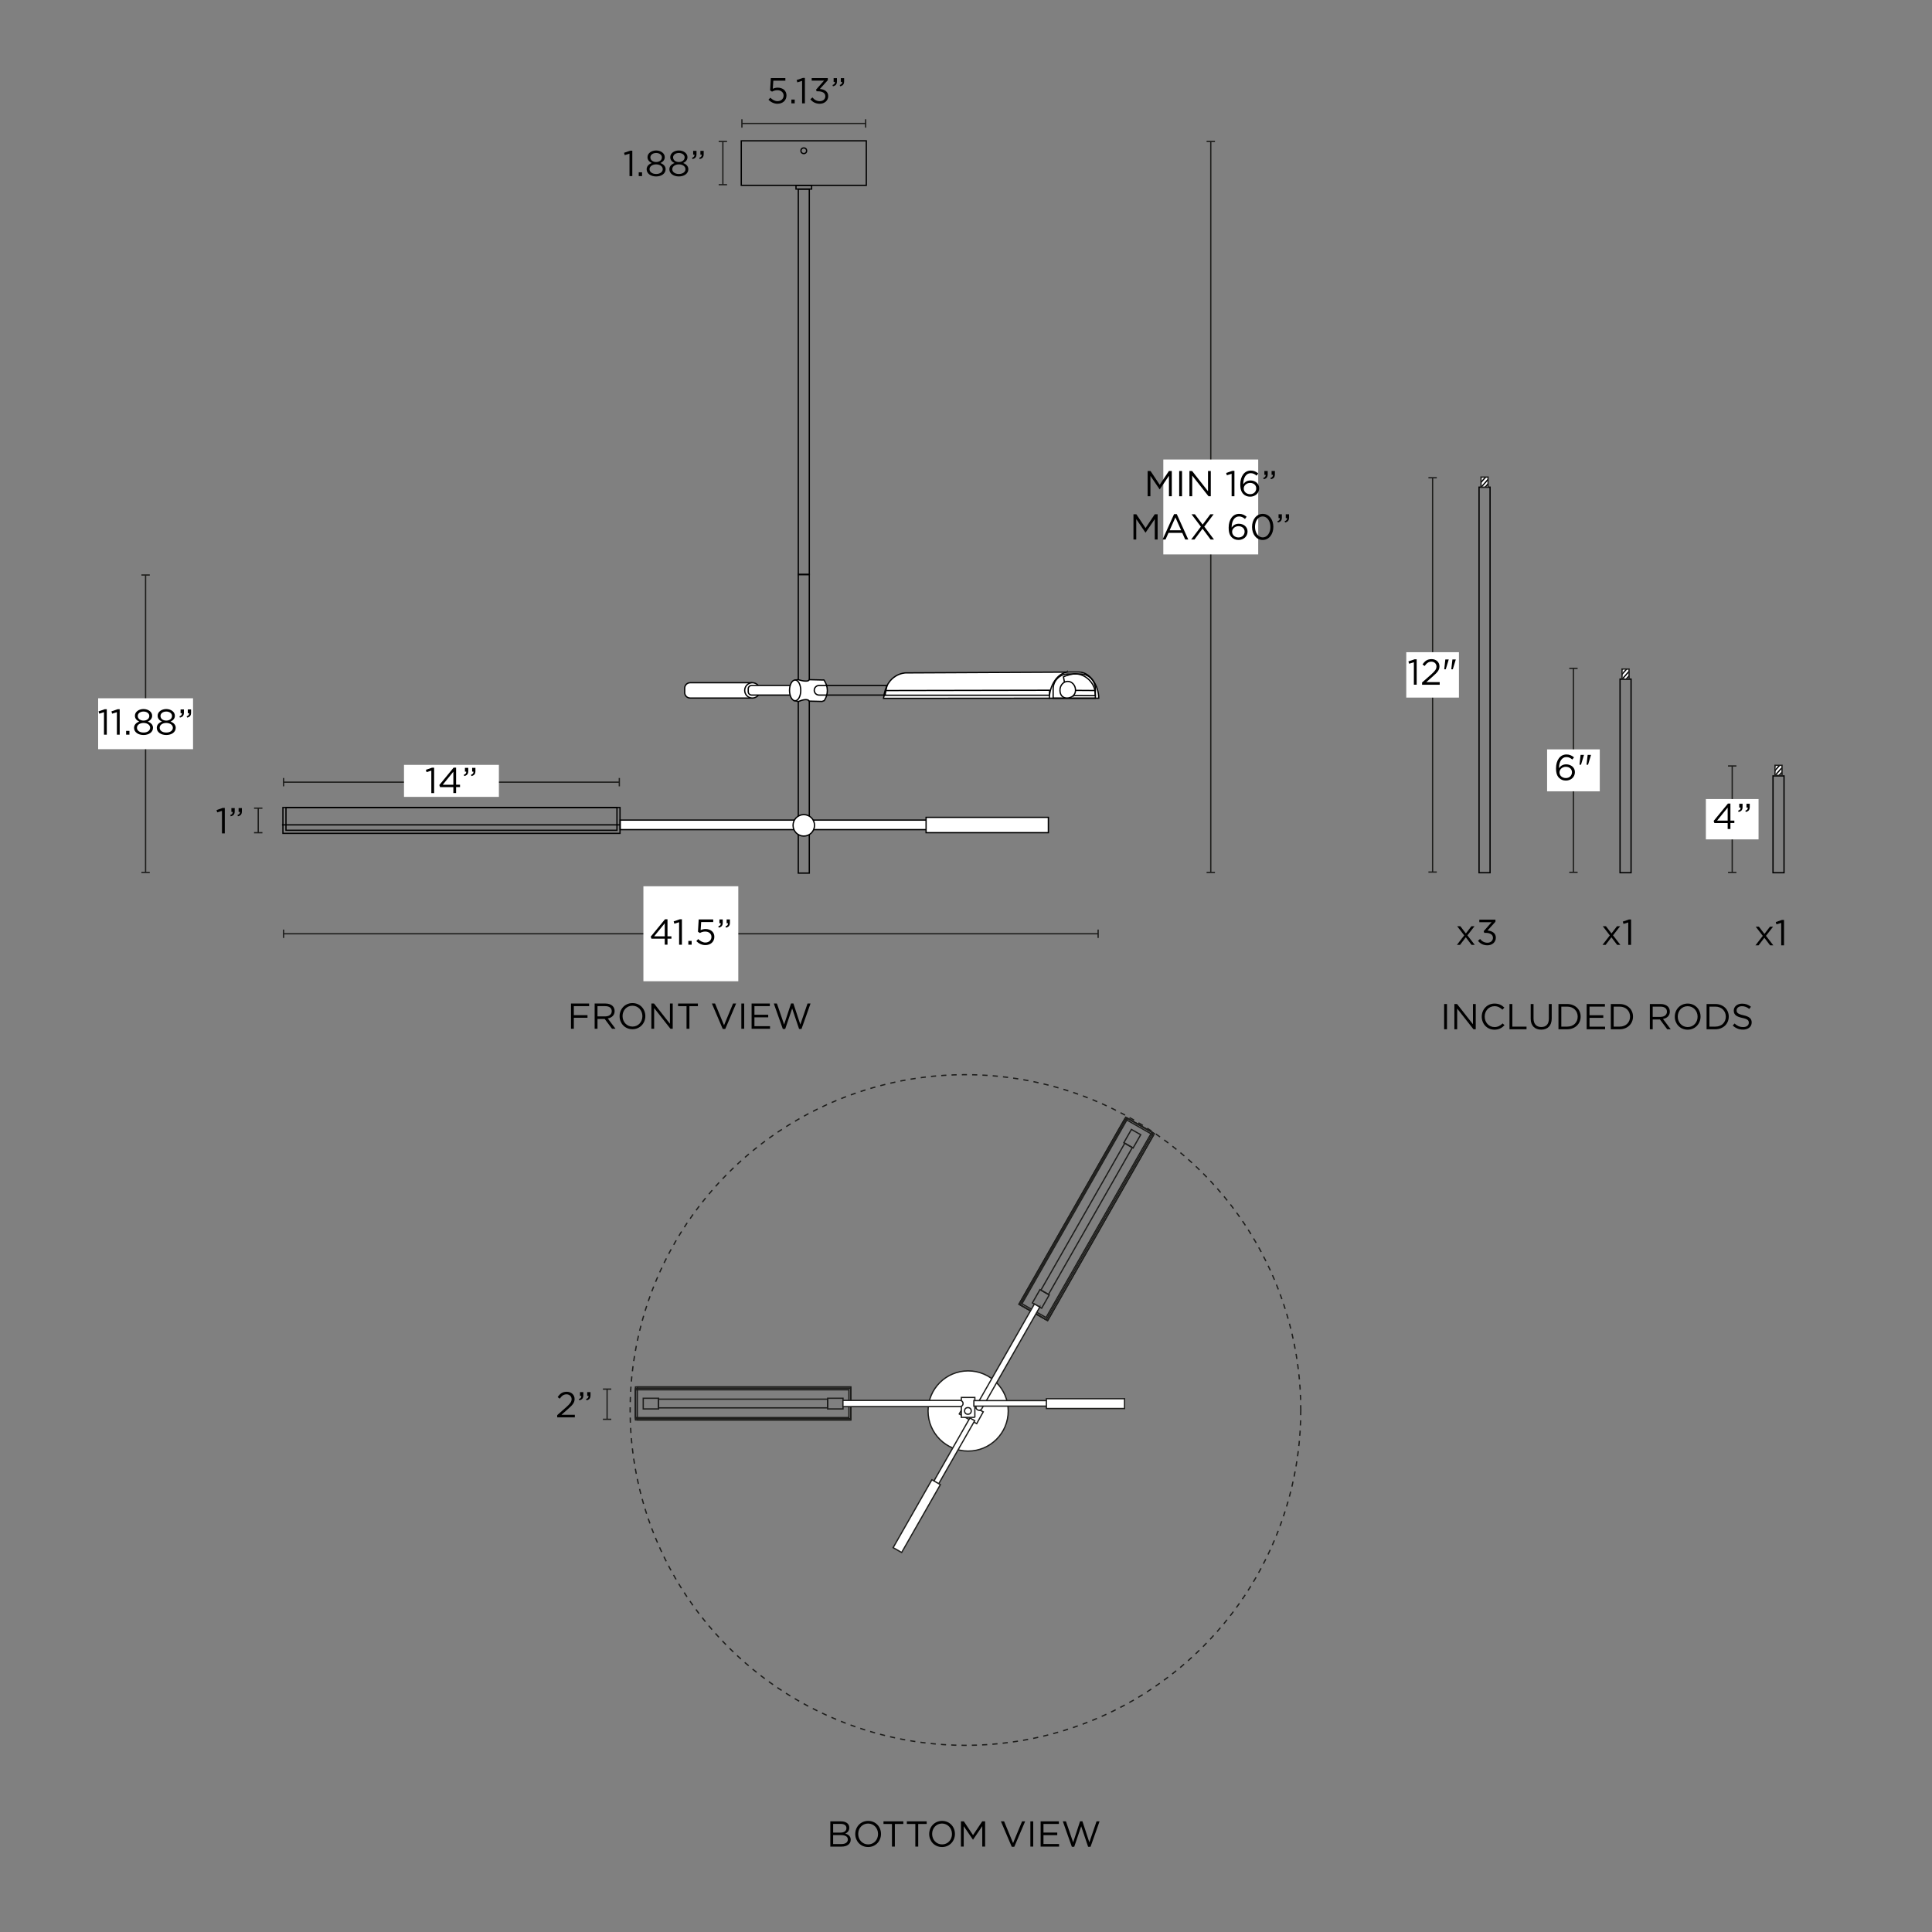 <svg viewBox="0 0 1500 1500" xmlns:xlink="http://www.w3.org/1999/xlink" version="1.1" height="1500" width="1500" xmlns="http://www.w3.org/2000/svg" id="Vector">
  <rect x="0" y="0" width="1500" height="1500" fill="#808080" stroke="none"/>
  <defs>
    <style>
      .cls-1 {
        stroke-dasharray: 0 0 4 4;
      }

      .cls-1, .cls-2, .cls-3, .cls-4, .cls-5 {
        stroke-miterlimit: 10;
      }

      .cls-1, .cls-3, .cls-5 {
        fill: none;
      }

      .cls-1, .cls-4, .cls-5 {
        stroke: #1d1d1b;
      }

      .cls-6 {
        fill: #000;
      }

      .cls-6, .cls-7, .cls-8 {
        stroke-width: 0px;
      }

      .cls-2, .cls-3 {
        stroke: #000;
      }

      .cls-2, .cls-4, .cls-9, .cls-8 {
        fill: #fff;
      }

      .cls-10 {
        clip-path: url(#clippath-2);
      }

      .cls-11 {
        clip-path: url(#clippath-1);
      }

      .cls-12 {
        clip-path: url(#clippath-4);
      }

      .cls-7 {
        fill: #1d1d1b;
      }

      .cls-13 {
        clip-path: url(#clippath);
      }

      .cls-14 {
        clip-path: url(#clippath-3);
      }
    </style>
    <clipPath id="clippath">
      <rect height="44.74" width="736.45" y="883.36" x="-1217.95" class="cls-2"></rect>
    </clipPath>
    <clipPath id="clippath-1">
      <rect height="2.72" width="955.2" y="852.84" x="-1327.6" class="cls-3"></rect>
    </clipPath>
    <clipPath id="clippath-2">
      <rect height="7.81" width="5.46" y="370.42" x="1149.87" class="cls-4"></rect>
    </clipPath>
    <clipPath id="clippath-3">
      <rect height="7.81" width="5.46" y="519.44" x="1259.34" class="cls-4"></rect>
    </clipPath>
    <clipPath id="clippath-4">
      <rect height="7.81" width="5.46" y="594.19" x="1378.1" class="cls-4"></rect>
    </clipPath>
  </defs>
  <g>
    <g>
      <circle r="31.13" cy="1095.48" cx="751.66" class="cls-4"></circle>
      <path d="M749.85,1088.64l-5.08,9.17,13.54,7.51,5.08-9.17-2.07-1.14-1.36-.41c-.63-.19-1.22-.52-1.72-.95l-1.05-.92-7.35-4.07Z" class="cls-4"></path>
      <g>
        <rect transform="translate(2083.72 682.8) rotate(119.72)" height="25.62" width="167.16" y="933.46" x="760.07" class="cls-5"></rect>
        <rect transform="translate(2083.56 682.8) rotate(119.72)" height="23.44" width="167.16" y="934.5" x="760" class="cls-5"></rect>
        <rect transform="translate(2083.4 681.55) rotate(119.72)" height="21.57" width="165.72" y="934.77" x="761" class="cls-5"></rect>
        <rect transform="translate(2083.73 684.03) rotate(119.72)" height="25.62" width="165.74" y="934.07" x="760.43" class="cls-5"></rect>
        <rect transform="translate(2082.63 558.94) rotate(119.72)" height="8.29" width="11.91" y="879.88" x="873.11" class="cls-5"></rect>
        <rect transform="translate(2084.42 806.63) rotate(119.72)" height="8.29" width="11.91" y="1004.24" x="802.1" class="cls-5"></rect>
        <rect transform="translate(2083.62 682.72) rotate(119.72)" height="6.75" width="131.36" y="942.82" x="777.95" class="cls-5"></rect>
        <path transform="translate(2085.17 897.46) rotate(119.72)" d="M735.44,1051.6h90.92c1.29,0,2.33,1.05,2.33,2.33v.17c0,1.29-1.05,2.33-2.33,2.33h-90.92v-4.83h0Z" class="cls-4"></path>
        <rect transform="translate(2086.41 1041.77) rotate(119.72)" height="4.3" width="56.81" y="1124.38" x="712.39" class="cls-4"></rect>
        <rect transform="translate(2086.83 1142.5) rotate(119.72)" height="7.6" width="60.67" y="1173.22" x="681.43" class="cls-4"></rect>
      </g>
      <path d="M756.87,1100.44h-10.49v-15.48h10.49v2.36l-.3,1.39c-.14.65-.14,1.32,0,1.97l.3,1.37v8.4Z" class="cls-4"></path>
      <circle r="2.6" cy="1095.43" cx="751.48" class="cls-4"></circle>
      <g>
        <rect height="25.62" width="167.16" y="1076.82" x="493.38" class="cls-5"></rect>
        <rect height="23.44" width="167.16" y="1078" x="493.38" class="cls-5"></rect>
        <rect height="21.57" width="165.72" y="1079.03" x="493.38" class="cls-5"></rect>
        <rect height="25.62" width="165.74" y="1076.82" x="494.81" class="cls-5"></rect>
        <rect height="8.29" width="11.91" y="1085.6" x="499.4" class="cls-5"></rect>
        <rect height="8.29" width="11.91" y="1085.6" x="642.6" class="cls-5"></rect>
        <rect height="6.75" width="131.36" y="1086.31" x="511.24" class="cls-5"></rect>
        <path d="M654.45,1087.27h90.92c1.29,0,2.33,1.05,2.33,2.33v.17c0,1.29-1.05,2.33-2.33,2.33h-90.92v-4.83h0Z" class="cls-4"></path>
        <rect height="4.3" width="56.81" y="1087.42" x="756.11" class="cls-4"></rect>
        <rect height="7.6" width="60.67" y="1085.96" x="812.42" class="cls-4"></rect>
      </g>
    </g>
    <circle r="260.35" cy="1094.72" cx="749.58" class="cls-1"></circle>
  </g>
  <g>
    <line y2="95.85" x2="672.09" y1="95.85" x1="576.02" class="cls-5"></line>
    <rect height="6.5" width="1" y="92.6" x="575.52" class="cls-7"></rect>
    <rect height="6.5" width="1" y="92.6" x="671.59" class="cls-7"></rect>
  </g>
  <g>
    <line y2="724.97" x2="852.58" y1="724.97" x1="220.16" class="cls-5"></line>
    <rect height="6.5" width="1" y="721.72" x="219.66" class="cls-7"></rect>
    <rect height="6.5" width="1" y="721.72" x="852.08" class="cls-7"></rect>
  </g>
  <g>
    <line y2="677.38" x2="113.04" y1="446.43" x1="113.04" class="cls-5"></line>
    <rect height="1" width="6.5" y="445.93" x="109.79" class="cls-7"></rect>
    <rect height="1" width="6.5" y="676.88" x="109.79" class="cls-7"></rect>
  </g>
  <g>
    <line y2="143.4" x2="561.23" y1="109.84" x1="561.23" class="cls-5"></line>
    <rect height="1" width="6.5" y="109.34" x="557.98" class="cls-7"></rect>
    <rect height="1" width="6.5" y="142.9" x="557.98" class="cls-7"></rect>
  </g>
  <rect height="73.76" width="73.68" y="688.09" x="499.53" class="cls-8"></rect>
  <g>
    <path d="M516.11,728.81h-10.33l-.56-1.6,11.09-13.5h1.93v13.24h3.05v1.85h-3.05v4.65h-2.13v-4.65ZM516.11,726.96v-10.11l-8.23,10.11h8.23Z" class="cls-6"></path>
    <path d="M527.26,716.01l-3.7,1.15-.53-1.79,4.79-1.65h1.62v19.74h-2.18v-17.44Z" class="cls-6"></path>
    <path d="M534.42,730.52h2.58v2.94h-2.58v-2.94Z" class="cls-6"></path>
    <path d="M540.61,730.69l1.46-1.6c1.71,1.65,3.58,2.69,5.57,2.69,2.8,0,4.73-1.85,4.73-4.34v-.06c0-2.44-2.02-4.12-4.87-4.12-1.65,0-2.97.5-4.12,1.12l-1.48-.98.56-9.55h11.28v2.04h-9.35l-.42,6.27c1.15-.5,2.24-.87,3.86-.87,3.81,0,6.78,2.27,6.78,5.99v.06c0,3.84-2.91,6.44-7,6.44-2.8,0-5.24-1.34-7-3.11Z" class="cls-6"></path>
    <path d="M557.69,719.23c1.4-.5,1.99-1.23,1.88-2.44h-1.01v-2.94h2.58v2.52c0,2.27-.98,3.36-3.11,3.84l-.34-.98ZM563.29,719.23c1.4-.5,1.99-1.23,1.88-2.44h-1.01v-2.94h2.55v2.52c0,2.27-.95,3.36-3.08,3.84l-.34-.98Z" class="cls-6"></path>
  </g>
  <g>
    <line y2="607.27" x2="480.84" y1="607.27" x1="220.16" class="cls-5"></line>
    <rect height="6.5" width="1" y="604.02" x="219.66" class="cls-7"></rect>
    <rect height="6.5" width="1" y="604.02" x="480.34" class="cls-7"></rect>
  </g>
  <rect height="24.87" width="73.68" y="593.83" x="313.66" class="cls-8"></rect>
  <g>
    <path d="M334.88,598.31l-3.7,1.15-.53-1.79,4.79-1.65h1.62v19.74h-2.18v-17.44Z" class="cls-6"></path>
    <path d="M351.98,611.1h-10.33l-.56-1.6,11.09-13.5h1.93v13.24h3.05v1.85h-3.05v4.65h-2.13v-4.65ZM351.98,609.26v-10.11l-8.23,10.11h8.23Z" class="cls-6"></path>
    <path d="M360.1,601.53c1.4-.5,1.99-1.23,1.88-2.44h-1.01v-2.94h2.58v2.52c0,2.27-.98,3.36-3.11,3.84l-.34-.98ZM365.7,601.53c1.4-.5,1.99-1.23,1.88-2.44h-1.01v-2.94h2.55v2.52c0,2.27-.95,3.36-3.08,3.84l-.34-.98Z" class="cls-6"></path>
  </g>
  <rect height="39.53" width="73.68" y="542.14" x="76.2" class="cls-8"></rect>
  <g>
    <path d="M80.73,552.95l-3.7,1.15-.53-1.79,4.79-1.65h1.62v19.74h-2.18v-17.44Z" class="cls-6"></path>
    <path d="M90.75,552.95l-3.7,1.15-.53-1.79,4.79-1.65h1.62v19.74h-2.18v-17.44Z" class="cls-6"></path>
    <path d="M97.92,567.45h2.58v2.94h-2.58v-2.94Z" class="cls-6"></path>
    <path d="M104.08,565.12v-.06c0-2.32,1.68-3.98,4.03-4.82-1.82-.84-3.36-2.24-3.36-4.51v-.06c0-3.02,3.11-5.18,6.69-5.18s6.69,2.16,6.69,5.18v.06c0,2.27-1.54,3.67-3.36,4.51,2.32.87,4.03,2.46,4.03,4.79v.06c0,3.33-3.19,5.57-7.36,5.57s-7.36-2.27-7.36-5.54ZM116.57,565.07v-.06c0-2.18-2.27-3.72-5.12-3.72s-5.12,1.54-5.12,3.72v.06c0,1.99,1.9,3.67,5.12,3.67s5.12-1.68,5.12-3.67ZM115.92,555.89v-.06c0-1.93-1.93-3.39-4.48-3.39s-4.48,1.43-4.48,3.39v.06c0,2.13,1.99,3.58,4.48,3.58s4.48-1.46,4.48-3.58Z" class="cls-6"></path>
    <path d="M121.72,565.12v-.06c0-2.32,1.68-3.98,4.03-4.82-1.82-.84-3.36-2.24-3.36-4.51v-.06c0-3.02,3.11-5.18,6.69-5.18s6.69,2.16,6.69,5.18v.06c0,2.27-1.54,3.67-3.36,4.51,2.32.87,4.03,2.46,4.03,4.79v.06c0,3.33-3.19,5.57-7.36,5.57s-7.36-2.27-7.36-5.54ZM134.21,565.07v-.06c0-2.18-2.27-3.72-5.12-3.72s-5.12,1.54-5.12,3.72v.06c0,1.99,1.9,3.67,5.12,3.67s5.12-1.68,5.12-3.67ZM133.56,555.89v-.06c0-1.93-1.93-3.39-4.48-3.39s-4.48,1.43-4.48,3.39v.06c0,2.13,1.99,3.58,4.48,3.58s4.48-1.46,4.48-3.58Z" class="cls-6"></path>
    <path d="M139.33,556.16c1.4-.5,1.99-1.23,1.88-2.44h-1.01v-2.94h2.58v2.52c0,2.27-.98,3.36-3.11,3.84l-.34-.98ZM144.93,556.16c1.4-.5,1.99-1.23,1.88-2.44h-1.01v-2.94h2.55v2.52c0,2.27-.95,3.36-3.08,3.84l-.34-.98Z" class="cls-6"></path>
  </g>
  <g>
    <line y2="646.51" x2="200.49" y1="627.46" x1="200.49" class="cls-5"></line>
    <rect height="1" width="6.5" y="626.96" x="197.24" class="cls-7"></rect>
    <rect height="1" width="6.5" y="646.01" x="197.24" class="cls-7"></rect>
  </g>
  <g>
    <path d="M172.34,629.57l-3.7,1.15-.53-1.79,4.79-1.65h1.62v19.74h-2.18v-17.44Z" class="cls-6"></path>
    <path d="M178.78,632.79c1.4-.5,1.99-1.23,1.88-2.44h-1.01v-2.94h2.58v2.52c0,2.27-.98,3.36-3.11,3.84l-.34-.98ZM184.38,632.79c1.4-.5,1.99-1.23,1.88-2.44h-1.01v-2.94h2.55v2.52c0,2.27-.95,3.36-3.08,3.84l-.34-.98Z" class="cls-6"></path>
  </g>
  <g>
    <line y2="1101.94" x2="471.35" y1="1078.5" x1="471.35" class="cls-5"></line>
    <rect height="1" width="6.5" y="1078" x="468.1" class="cls-7"></rect>
    <rect height="1" width="6.5" y="1101.44" x="468.1" class="cls-7"></rect>
  </g>
  <g>
    <path d="M432.6,1098.73l7.11-6.27c3-2.69,4.09-4.2,4.09-6.16,0-2.3-1.82-3.75-3.95-3.75-2.24,0-3.7,1.18-5.26,3.36l-1.62-1.18c1.76-2.63,3.61-4.17,7.06-4.17s6.08,2.35,6.08,5.54v.06c0,2.86-1.51,4.62-4.96,7.62l-5.24,4.65h10.39v2.02h-13.69v-1.71Z" class="cls-6"></path>
    <path d="M449.45,1086.21c1.4-.5,1.99-1.23,1.88-2.44h-1.01v-2.94h2.58v2.52c0,2.27-.98,3.36-3.11,3.84l-.34-.98ZM455.05,1086.21c1.4-.5,1.99-1.23,1.88-2.44h-1.01v-2.94h2.55v2.52c0,2.27-.95,3.36-3.08,3.84l-.34-.98Z" class="cls-6"></path>
  </g>
  <g>
    <line y2="677.38" x2="940.04" y1="109.84" x1="940.04" class="cls-5"></line>
    <rect height="1" width="6.5" y="109.34" x="936.79" class="cls-7"></rect>
    <rect height="1" width="6.5" y="676.88" x="936.79" class="cls-7"></rect>
  </g>
  <rect height="73.68" width="73.68" y="356.76" x="903.19" class="cls-8"></rect>
  <g>
    <path d="M891.02,365.69h2.24l7.14,10.7,7.14-10.7h2.24v19.6h-2.21v-15.88l-7.14,10.5h-.11l-7.14-10.47v15.85h-2.16v-19.6Z" class="cls-6"></path>
    <path d="M915.52,365.69h2.21v19.6h-2.21v-19.6Z" class="cls-6"></path>
    <path d="M923.47,365.69h2.07l12.35,15.71v-15.71h2.16v19.6h-1.76l-12.66-16.07v16.07h-2.16v-19.6Z" class="cls-6"></path>
    <path d="M956.23,367.85l-3.7,1.15-.53-1.79,4.79-1.65h1.62v19.74h-2.18v-17.44Z" class="cls-6"></path>
    <path d="M965.42,383.64c-1.57-1.57-2.46-3.58-2.46-7.59v-.06c0-5.96,3.02-10.64,8.15-10.64,2.35,0,4.09.84,5.8,2.24l-1.29,1.71c-1.46-1.23-2.83-1.93-4.62-1.93-3.56,0-5.77,3.58-5.74,8.65,1.06-1.57,2.72-3,5.57-3,3.64,0,6.78,2.35,6.78,6.02v.06c0,3.78-3.05,6.52-7.03,6.52-2.16,0-3.92-.76-5.15-1.99ZM975.33,379.19v-.06c0-2.41-1.96-4.2-4.79-4.2s-4.9,2.1-4.9,4.28v.06c0,2.49,2.07,4.4,4.96,4.4s4.73-1.99,4.73-4.48Z" class="cls-6"></path>
    <path d="M980.79,371.07c1.4-.5,1.99-1.23,1.88-2.44h-1.01v-2.94h2.58v2.52c0,2.27-.98,3.36-3.11,3.84l-.34-.98ZM986.39,371.07c1.4-.5,1.99-1.23,1.88-2.44h-1.01v-2.94h2.55v2.52c0,2.27-.95,3.36-3.08,3.84l-.34-.98Z" class="cls-6"></path>
    <path d="M880.02,399.29h2.24l7.14,10.7,7.14-10.7h2.24v19.6h-2.21v-15.88l-7.14,10.5h-.11l-7.14-10.47v15.85h-2.16v-19.6Z" class="cls-6"></path>
    <path d="M911.57,399.15h2.07l8.93,19.74h-2.38l-2.3-5.18h-10.67l-2.32,5.18h-2.27l8.93-19.74ZM917.03,411.72l-4.45-10-4.48,10h8.93Z" class="cls-6"></path>
    <path d="M932.35,408.89l-7.25-9.6h2.6l6.02,8.01,5.96-8.01h2.58l-7.25,9.58,7.53,10.02h-2.63l-6.27-8.43-6.27,8.43h-2.55l7.53-10Z" class="cls-6"></path>
    <path d="M956.4,417.24c-1.57-1.57-2.46-3.58-2.46-7.59v-.06c0-5.96,3.02-10.64,8.15-10.64,2.35,0,4.09.84,5.8,2.24l-1.29,1.71c-1.46-1.23-2.83-1.93-4.62-1.93-3.56,0-5.77,3.58-5.74,8.65,1.06-1.57,2.72-3,5.57-3,3.64,0,6.78,2.35,6.78,6.02v.06c0,3.78-3.05,6.52-7.03,6.52-2.16,0-3.92-.76-5.15-1.99ZM966.31,412.79v-.06c0-2.41-1.96-4.2-4.79-4.2s-4.9,2.1-4.9,4.28v.06c0,2.49,2.07,4.4,4.96,4.4s4.73-1.99,4.73-4.48Z" class="cls-6"></path>
    <path d="M972.08,409.15v-.06c0-5.49,3.28-10.14,8.32-10.14s8.23,4.59,8.23,10.08v.06c0,5.49-3.25,10.14-8.29,10.14s-8.26-4.59-8.26-10.08ZM986.33,409.15v-.06c0-4.28-2.35-8.12-5.99-8.12s-5.96,3.75-5.96,8.06v.06c0,4.28,2.35,8.12,6.02,8.12s5.94-3.78,5.94-8.06Z" class="cls-6"></path>
    <path d="M991.79,404.67c1.4-.5,1.99-1.23,1.88-2.44h-1.01v-2.94h2.58v2.52c0,2.27-.98,3.36-3.11,3.84l-.34-.98ZM997.39,404.67c1.4-.5,1.99-1.23,1.88-2.44h-1.01v-2.94h2.55v2.52c0,2.27-.95,3.36-3.08,3.84l-.34-.98Z" class="cls-6"></path>
  </g>
  <g>
    <path d="M596.62,77.46l1.46-1.6c1.71,1.65,3.58,2.69,5.57,2.69,2.8,0,4.73-1.85,4.73-4.34v-.06c0-2.44-2.02-4.12-4.87-4.12-1.65,0-2.97.5-4.12,1.12l-1.48-.98.56-9.55h11.28v2.04h-9.35l-.42,6.27c1.15-.5,2.24-.87,3.86-.87,3.81,0,6.78,2.27,6.78,5.99v.06c0,3.84-2.91,6.44-7,6.44-2.8,0-5.24-1.34-7-3.11Z" class="cls-6"></path>
    <path d="M614.43,77.29h2.58v2.94h-2.58v-2.94Z" class="cls-6"></path>
    <path d="M622.74,62.79l-3.7,1.15-.53-1.79,4.79-1.65h1.62v19.74h-2.18v-17.44Z" class="cls-6"></path>
    <path d="M629.16,77.07l1.6-1.43c1.51,1.85,3.33,2.91,5.74,2.91s4.28-1.51,4.28-3.81v-.06c0-2.44-2.27-3.78-5.49-3.78h-1.26l-.45-1.32,6.19-6.97h-9.58v-1.99h12.52v1.62l-6.16,6.83c3.42.28,6.47,1.93,6.47,5.52v.06c0,3.5-2.91,5.91-6.55,5.91-3.28,0-5.71-1.43-7.31-3.5Z" class="cls-6"></path>
    <path d="M646.35,66c1.4-.5,1.99-1.23,1.88-2.44h-1.01v-2.94h2.58v2.52c0,2.27-.98,3.36-3.11,3.84l-.34-.98ZM651.95,66c1.4-.5,1.99-1.23,1.88-2.44h-1.01v-2.94h2.55v2.52c0,2.27-.95,3.36-3.08,3.84l-.34-.98Z" class="cls-6"></path>
  </g>
  <g>
    <path d="M488.74,119.28l-3.7,1.15-.53-1.79,4.79-1.65h1.62v19.74h-2.18v-17.44Z" class="cls-6"></path>
    <path d="M495.9,133.78h2.58v2.94h-2.58v-2.94Z" class="cls-6"></path>
    <path d="M502.06,131.45v-.06c0-2.32,1.68-3.98,4.03-4.82-1.82-.84-3.36-2.24-3.36-4.51v-.06c0-3.02,3.11-5.18,6.69-5.18s6.69,2.16,6.69,5.18v.06c0,2.27-1.54,3.67-3.36,4.51,2.32.87,4.03,2.46,4.03,4.79v.06c0,3.33-3.19,5.57-7.36,5.57s-7.36-2.27-7.36-5.54ZM514.55,131.4v-.06c0-2.18-2.27-3.72-5.12-3.72s-5.12,1.54-5.12,3.72v.06c0,1.99,1.9,3.67,5.12,3.67s5.12-1.68,5.12-3.67ZM513.91,122.22v-.06c0-1.93-1.93-3.39-4.48-3.39s-4.48,1.43-4.48,3.39v.06c0,2.13,1.99,3.58,4.48,3.58s4.48-1.46,4.48-3.58Z" class="cls-6"></path>
    <path d="M519.7,131.45v-.06c0-2.32,1.68-3.98,4.03-4.82-1.82-.84-3.36-2.24-3.36-4.51v-.06c0-3.02,3.11-5.18,6.69-5.18s6.69,2.16,6.69,5.18v.06c0,2.27-1.54,3.67-3.36,4.51,2.32.87,4.03,2.46,4.03,4.79v.06c0,3.33-3.19,5.57-7.36,5.57s-7.36-2.27-7.36-5.54ZM532.19,131.4v-.06c0-2.18-2.27-3.72-5.12-3.72s-5.12,1.54-5.12,3.72v.06c0,1.99,1.9,3.67,5.12,3.67s5.12-1.68,5.12-3.67ZM531.55,122.22v-.06c0-1.93-1.93-3.39-4.48-3.39s-4.48,1.43-4.48,3.39v.06c0,2.13,1.99,3.58,4.48,3.58s4.48-1.46,4.48-3.58Z" class="cls-6"></path>
    <path d="M537.31,122.5c1.4-.5,1.99-1.23,1.88-2.44h-1.01v-2.94h2.58v2.52c0,2.27-.98,3.36-3.11,3.84l-.34-.98ZM542.92,122.5c1.4-.5,1.99-1.23,1.88-2.44h-1.01v-2.94h2.55v2.52c0,2.27-.95,3.36-3.08,3.84l-.34-.98Z" class="cls-6"></path>
  </g>
  <g>
    <path d="M443.31,779.13h14.08v2.04h-11.87v7h10.61v2.02h-10.61v8.54h-2.21v-19.6Z" class="cls-6"></path>
    <path d="M461.68,779.13h8.43c2.41,0,4.34.73,5.57,1.96.95.95,1.51,2.32,1.51,3.86v.06c0,3.25-2.24,5.15-5.32,5.71l6.02,8.01h-2.72l-5.68-7.62h-5.6v7.62h-2.21v-19.6ZM469.91,789.13c2.94,0,5.04-1.51,5.04-4.03v-.06c0-2.41-1.85-3.86-5.01-3.86h-6.05v7.95h6.02Z" class="cls-6"></path>
    <path d="M481.05,788.99v-.06c0-5.4,4.06-10.14,10.02-10.14s9.97,4.68,9.97,10.08v.06c0,5.4-4.06,10.14-10.02,10.14s-9.97-4.68-9.97-10.08ZM498.75,788.99v-.06c0-4.45-3.25-8.09-7.73-8.09s-7.67,3.58-7.67,8.04v.06c0,4.45,3.25,8.09,7.73,8.09s7.67-3.58,7.67-8.04Z" class="cls-6"></path>
    <path d="M505.72,779.13h2.07l12.35,15.71v-15.71h2.16v19.6h-1.76l-12.66-16.07v16.07h-2.16v-19.6Z" class="cls-6"></path>
    <path d="M533.02,781.18h-6.58v-2.04h15.4v2.04h-6.58v17.56h-2.24v-17.56Z" class="cls-6"></path>
    <path d="M552.71,779.13h2.46l6.97,16.88,7-16.88h2.38l-8.43,19.74h-1.96l-8.43-19.74Z" class="cls-6"></path>
    <path d="M575.58,779.13h2.21v19.6h-2.21v-19.6Z" class="cls-6"></path>
    <path d="M583.53,779.13h14.17v2.02h-11.96v6.69h10.7v2.02h-10.7v6.86h12.1v2.02h-14.31v-19.6Z" class="cls-6"></path>
    <path d="M600.78,779.13h2.41l5.6,16.32,5.38-16.38h1.82l5.38,16.38,5.6-16.32h2.32l-7,19.74h-1.88l-5.38-15.9-5.4,15.9h-1.85l-7-19.74Z" class="cls-6"></path>
  </g>
  <g>
    <path d="M644.67,1414.09h8.34c2.24,0,4,.64,5.12,1.74.81.84,1.26,1.88,1.26,3.14v.06c0,2.55-1.57,3.86-3.11,4.54,2.32.7,4.2,2.04,4.2,4.73v.05c0,3.36-2.83,5.35-7.11,5.35h-8.71v-19.6ZM652.65,1422.83c2.66,0,4.51-1.2,4.51-3.5v-.06c0-1.93-1.54-3.19-4.34-3.19h-5.96v6.75h5.8ZM653.43,1431.7c2.97,0,4.82-1.32,4.82-3.5v-.06c0-2.13-1.79-3.36-5.21-3.36h-6.19v6.92h6.58Z" class="cls-6"></path>
    <path d="M664.02,1423.95v-.06c0-5.4,4.06-10.14,10.02-10.14s9.97,4.68,9.97,10.08v.06c0,5.4-4.06,10.14-10.02,10.14s-9.97-4.68-9.97-10.08ZM681.71,1423.95v-.06c0-4.45-3.25-8.09-7.73-8.09s-7.67,3.58-7.67,8.04v.06c0,4.45,3.25,8.09,7.73,8.09s7.67-3.58,7.67-8.04Z" class="cls-6"></path>
    <path d="M692.52,1416.13h-6.58v-2.04h15.4v2.04h-6.58v17.56h-2.24v-17.56Z" class="cls-6"></path>
    <path d="M710.66,1416.13h-6.58v-2.04h15.4v2.04h-6.58v17.56h-2.24v-17.56Z" class="cls-6"></path>
    <path d="M721.42,1423.95v-.06c0-5.4,4.06-10.14,10.02-10.14s9.97,4.68,9.97,10.08v.06c0,5.4-4.06,10.14-10.02,10.14s-9.97-4.68-9.97-10.08ZM739.11,1423.95v-.06c0-4.45-3.25-8.09-7.73-8.09s-7.67,3.58-7.67,8.04v.06c0,4.45,3.25,8.09,7.73,8.09s7.67-3.58,7.67-8.04Z" class="cls-6"></path>
    <path d="M746.08,1414.09h2.24l7.14,10.7,7.14-10.7h2.24v19.6h-2.21v-15.88l-7.14,10.5h-.11l-7.14-10.47v15.85h-2.16v-19.6Z" class="cls-6"></path>
    <path d="M777.11,1414.09h2.46l6.97,16.88,7-16.88h2.38l-8.43,19.74h-1.96l-8.43-19.74Z" class="cls-6"></path>
    <path d="M799.98,1414.09h2.21v19.6h-2.21v-19.6Z" class="cls-6"></path>
    <path d="M807.94,1414.09h14.17v2.02h-11.96v6.69h10.7v2.02h-10.7v6.86h12.1v2.02h-14.31v-19.6Z" class="cls-6"></path>
    <path d="M825.18,1414.09h2.41l5.6,16.32,5.38-16.38h1.82l5.38,16.38,5.6-16.32h2.32l-7,19.74h-1.88l-5.38-15.9-5.4,15.9h-1.85l-7-19.74Z" class="cls-6"></path>
  </g>
  <g>
    <g>
      <rect height="44.74" width="736.45" y="883.36" x="-1217.95" class="cls-9"></rect>
      <g class="cls-13">
        <polygon points="-37.9 880.08 15.51 932.41 6.9 931.05 -43.14 880.64 -37.9 880.08" class="cls-2"></polygon>
      </g>
      <rect height="44.74" width="736.45" y="883.36" x="-1217.95" class="cls-3"></rect>
    </g>
    <g>
      <g class="cls-11">
        <g>
          <g>
            <line y2="850.55" x2="3.28" y1="857.29" x1="-3.48" class="cls-3"></line>
            <line y2="850.55" x2=".38" y1="857.29" x1="-6.38" class="cls-3"></line>
            <line y2="850.55" x2="6.7" y1="857.29" x1="-.05" class="cls-3"></line>
            <line y2="850.55" x2="9.98" y1="857.29" x1="3.22" class="cls-3"></line>
            <line y2="850.55" x2="15.88" y1="857.29" x1="9.12" class="cls-3"></line>
            <line y2="850.55" x2="12.98" y1="857.29" x1="6.22" class="cls-3"></line>
            <line y2="850.55" x2="18.52" y1="857.29" x1="11.76" class="cls-3"></line>
            <line y2="850.55" x2="21.79" y1="857.29" x1="15.04" class="cls-3"></line>
            <line y2="850.55" x2="27.69" y1="857.29" x1="20.94" class="cls-3"></line>
            <line y2="850.55" x2="24.79" y1="857.29" x1="18.04" class="cls-3"></line>
            <line y2="850.55" x2="31.12" y1="857.29" x1="24.36" class="cls-3"></line>
            <line y2="850.55" x2="34.39" y1="857.29" x1="27.64" class="cls-3"></line>
            <line y2="850.55" x2="40.29" y1="857.29" x1="33.54" class="cls-3"></line>
            <line y2="850.55" x2="37.39" y1="857.29" x1="30.64" class="cls-3"></line>
            <line y2="850.55" x2="43.33" y1="857.29" x1="36.57" class="cls-3"></line>
            <line y2="850.55" x2="46.6" y1="857.29" x1="39.85" class="cls-3"></line>
            <line y2="850.55" x2="52.5" y1="857.29" x1="45.75" class="cls-3"></line>
            <line y2="850.55" x2="49.6" y1="857.29" x1="42.85" class="cls-3"></line>
            <line y2="850.55" x2="55.93" y1="857.29" x1="49.17" class="cls-3"></line>
            <line y2="850.55" x2="59.2" y1="857.29" x1="52.45" class="cls-3"></line>
            <line y2="850.55" x2="65.1" y1="857.29" x1="58.35" class="cls-3"></line>
            <line y2="850.55" x2="62.2" y1="857.29" x1="55.45" class="cls-3"></line>
          </g>
          <g>
            <g>
              <line y2="850.55" x2="69.37" y1="857.29" x1="62.62" class="cls-3"></line>
              <line y2="850.55" x2="72.64" y1="857.29" x1="65.89" class="cls-3"></line>
              <line y2="850.55" x2="78.54" y1="857.29" x1="71.79" class="cls-3"></line>
              <line y2="850.55" x2="75.64" y1="857.29" x1="68.89" class="cls-3"></line>
              <line y2="850.55" x2="81.97" y1="857.29" x1="75.22" class="cls-3"></line>
              <line y2="850.55" x2="85.24" y1="857.29" x1="78.49" class="cls-3"></line>
              <line y2="850.55" x2="91.14" y1="857.29" x1="84.39" class="cls-3"></line>
              <line y2="850.55" x2="88.24" y1="857.29" x1="81.49" class="cls-3"></line>
              <line y2="850.55" x2="94.18" y1="857.29" x1="87.43" class="cls-3"></line>
              <line y2="850.55" x2="97.45" y1="857.29" x1="90.7" class="cls-3"></line>
              <line y2="850.55" x2="103.35" y1="857.29" x1="96.6" class="cls-3"></line>
              <line y2="850.55" x2="100.45" y1="857.29" x1="93.7" class="cls-3"></line>
              <line y2="850.55" x2="106.78" y1="857.29" x1="100.03" class="cls-3"></line>
              <line y2="850.55" x2="110.05" y1="857.29" x1="103.3" class="cls-3"></line>
              <line y2="850.55" x2="115.95" y1="857.29" x1="109.2" class="cls-3"></line>
              <line y2="850.55" x2="113.05" y1="857.29" x1="106.3" class="cls-3"></line>
              <line y2="850.55" x2="118.59" y1="857.29" x1="111.84" class="cls-3"></line>
              <line y2="850.55" x2="121.87" y1="857.29" x1="115.11" class="cls-3"></line>
              <line y2="850.55" x2="127.77" y1="857.29" x1="121.01" class="cls-3"></line>
              <line y2="850.55" x2="124.87" y1="857.29" x1="118.11" class="cls-3"></line>
              <line y2="850.55" x2="131.19" y1="857.29" x1="124.44" class="cls-3"></line>
              <line y2="850.55" x2="134.47" y1="857.29" x1="127.71" class="cls-3"></line>
              <line y2="850.55" x2="140.37" y1="857.29" x1="133.61" class="cls-3"></line>
              <line y2="850.55" x2="137.47" y1="857.29" x1="130.71" class="cls-3"></line>
              <line y2="850.55" x2="143.4" y1="857.29" x1="136.65" class="cls-3"></line>
              <line y2="850.55" x2="146.68" y1="857.29" x1="139.92" class="cls-3"></line>
              <line y2="850.55" x2="152.58" y1="857.29" x1="145.82" class="cls-3"></line>
              <line y2="850.55" x2="149.68" y1="857.29" x1="142.92" class="cls-3"></line>
              <line y2="850.55" x2="156" y1="857.29" x1="149.25" class="cls-3"></line>
              <line y2="850.55" x2="159.28" y1="857.29" x1="152.52" class="cls-3"></line>
              <line y2="850.55" x2="165.18" y1="857.29" x1="158.42" class="cls-3"></line>
              <line y2="850.55" x2="162.28" y1="857.29" x1="155.52" class="cls-3"></line>
            </g>
            <g>
              <line y2="850.55" x2="168.59" y1="857.29" x1="161.84" class="cls-3"></line>
              <line y2="850.55" x2="171.87" y1="857.29" x1="165.11" class="cls-3"></line>
              <line y2="850.55" x2="177.76" y1="857.29" x1="171.01" class="cls-3"></line>
              <line y2="850.55" x2="174.86" y1="857.29" x1="168.11" class="cls-3"></line>
              <line y2="850.55" x2="181.19" y1="857.29" x1="174.44" class="cls-3"></line>
              <line y2="850.55" x2="184.47" y1="857.29" x1="177.71" class="cls-3"></line>
              <line y2="850.55" x2="190.36" y1="857.29" x1="183.61" class="cls-3"></line>
              <line y2="850.55" x2="187.47" y1="857.29" x1="180.71" class="cls-3"></line>
              <line y2="850.55" x2="193.4" y1="857.29" x1="186.65" class="cls-3"></line>
              <line y2="850.55" x2="196.67" y1="857.29" x1="189.92" class="cls-3"></line>
              <line y2="850.55" x2="202.57" y1="857.29" x1="195.82" class="cls-3"></line>
              <line y2="850.55" x2="199.67" y1="857.29" x1="192.92" class="cls-3"></line>
              <line y2="850.55" x2="206" y1="857.29" x1="199.25" class="cls-3"></line>
              <line y2="850.55" x2="209.28" y1="857.29" x1="202.52" class="cls-3"></line>
              <line y2="850.55" x2="215.17" y1="857.29" x1="208.42" class="cls-3"></line>
              <line y2="850.55" x2="212.27" y1="857.29" x1="205.52" class="cls-3"></line>
              <line y2="850.55" x2="217.81" y1="857.29" x1="211.06" class="cls-3"></line>
              <line y2="850.55" x2="221.09" y1="857.29" x1="214.34" class="cls-3"></line>
              <line y2="850.55" x2="226.99" y1="857.29" x1="220.23" class="cls-3"></line>
              <line y2="850.55" x2="224.09" y1="857.29" x1="217.34" class="cls-3"></line>
              <line y2="850.55" x2="230.42" y1="857.29" x1="223.66" class="cls-3"></line>
              <line y2="850.55" x2="233.69" y1="857.29" x1="226.94" class="cls-3"></line>
              <line y2="850.55" x2="239.59" y1="857.29" x1="232.84" class="cls-3"></line>
              <line y2="850.55" x2="236.69" y1="857.29" x1="229.94" class="cls-3"></line>
              <line y2="850.55" x2="242.62" y1="857.29" x1="235.87" class="cls-3"></line>
              <line y2="850.55" x2="245.9" y1="857.29" x1="239.15" class="cls-3"></line>
              <line y2="850.55" x2="251.8" y1="857.29" x1="245.04" class="cls-3"></line>
              <line y2="850.55" x2="248.9" y1="857.29" x1="242.14" class="cls-3"></line>
              <line y2="850.55" x2="255.22" y1="857.29" x1="248.47" class="cls-3"></line>
              <line y2="850.55" x2="258.5" y1="857.29" x1="251.75" class="cls-3"></line>
              <line y2="850.55" x2="264.4" y1="857.29" x1="257.64" class="cls-3"></line>
              <line y2="850.55" x2="261.5" y1="857.29" x1="254.74" class="cls-3"></line>
            </g>
          </g>
        </g>
      </g>
      <rect height="2.72" width="955.2" y="852.84" x="-1327.6" class="cls-3"></rect>
    </g>
  </g>
  <path d="M828.42,521.83l-125.23.6s-15.13.12-17.22,19.77l128.75-.1,13.7-20.28Z" class="cls-2"></path>
  <polygon points="814.85 539.77 687.02 539.77 687.54 536.14 814.85 535.9 814.85 539.77" class="cls-2"></polygon>
  <path d="M837.78,521.83h-8c-9.05,0-15.07,11.23-15.07,20.28h2.93s32.77,0,32.77,0h2.66c0-9.05-6.25-20.28-15.3-20.28Z" class="cls-2"></path>
  <path d="M829.28,523.24h9.52c6.42,0,11.63,5.21,11.63,11.63v7.25h-32.77v-7.25c0-6.42,5.21-11.63,11.63-11.63Z" class="cls-3"></path>
  <path d="M833.37,539.98l17.05.14-.34-3.84c-.48-5.03-6.57-13.65-16.49-13.09,0,0-5.67.98-7.92,2.35l.7,3.77,8.16,6.71-1.16,3.96Z" class="cls-3"></path>
  <rect height="7.39" width="248.09" y="636.72" x="481.52" class="cls-2"></rect>
  <rect height="20.05" width="261.72" y="626.96" x="219.66" class="cls-3"></rect>
  <rect height="17.68" width="256.98" y="626.96" x="222.03" class="cls-3"></rect>
  <rect height="231.94" width="8.56" y="445.93" x="619.78" class="cls-3"></rect>
  <path d="M628.34,527.7l9.91.24,1.4-.03c3.48,4.75,3.6,11.17.3,16.04l-1.7.63-10-.24s-.92-2.86-8.4.31l-3.52-.82,1.01-15.85,2.44-.28s7.51,2.51,8.56,0Z" class="cls-2"></path>
  <path d="M535.82,530.07h47.78v11.89h-47.78c-2.33,0-4.22-1.89-4.22-4.22v-3.45c0-2.33,1.89-4.22,4.22-4.22Z" class="cls-2"></path>
  <path d="M687.02,539.66h-51.11c-2.06,0-3.73-1.67-3.73-3.73h0c0-2.06,1.67-3.73,3.73-3.73h52.78s-1.67,7.46-1.67,7.46Z" class="cls-3"></path>
  <rect height="34.56" width="97.07" y="109.34" x="575.52" class="cls-3"></rect>
  <circle r="2.2" cy="117.05" cx="624.05" class="cls-3"></circle>
  <rect height="2.89" width="12.13" y="143.9" x="618.01" class="cls-3"></rect>
  <rect height="299.34" width="8.55" y="146.83" x="619.79" class="cls-3"></rect>
  <rect height="299.34" width="8.55" y="378.24" x="1148.33" class="cls-3"></rect>
  <circle r="5.95" cy="536.02" cx="584.13" class="cls-2"></circle>
  <path d="M583.57,532.2h33.29v7.46h-33.29c-1.46,0-2.65-1.19-2.65-2.65v-2.17c0-1.46,1.19-2.65,2.65-2.65Z" class="cls-2"></path>
  <ellipse ry="8.04" rx="4.36" cy="536.02" cx="617.34" class="cls-2"></ellipse>
  <circle r="8.34" cy="640.8" cx="624.06" class="cls-2"></circle>
  <rect height="11.89" width="94.94" y="634.59" x="719.01" class="cls-2"></rect>
  <line y2="640.42" x2="481.34" y1="640.42" x1="218.93" class="cls-2"></line>
  <line y2="536.11" x2="850.07" y1="536" x1="834.03" class="cls-3"></line>
  <path d="M822.95,535.9c0,3.79,2.13,6.07,5.47,6.07s6.62-2.27,6.62-6.07-2.71-6.87-6.05-6.87-6.05,3.08-6.05,6.87Z" class="cls-2"></path>
  <g>
    <path d="M1121.23,779.52h2.21v19.6h-2.21v-19.6Z" class="cls-6"></path>
    <path d="M1129.18,779.52h2.07l12.35,15.71v-15.71h2.16v19.6h-1.76l-12.66-16.07v16.07h-2.16v-19.6Z" class="cls-6"></path>
    <path d="M1150.43,789.37v-.06c0-5.54,4.14-10.14,9.91-10.14,3.56,0,5.68,1.26,7.64,3.11l-1.51,1.62c-1.65-1.57-3.5-2.69-6.16-2.69-4.34,0-7.59,3.53-7.59,8.04v.06c0,4.54,3.28,8.09,7.59,8.09,2.69,0,4.45-1.04,6.33-2.83l1.46,1.43c-2.04,2.07-4.28,3.44-7.84,3.44-5.66,0-9.83-4.45-9.83-10.08Z" class="cls-6"></path>
    <path d="M1171.96,779.52h2.21v17.56h11.03v2.04h-13.24v-19.6Z" class="cls-6"></path>
    <path d="M1188.43,790.91v-11.4h2.21v11.26c0,4.23,2.24,6.61,5.99,6.61s5.91-2.18,5.91-6.47v-11.4h2.21v11.23c0,5.71-3.28,8.68-8.18,8.68s-8.15-2.97-8.15-8.51Z" class="cls-6"></path>
    <path d="M1209.99,779.52h6.8c6.16,0,10.42,4.23,10.42,9.74v.06c0,5.52-4.26,9.8-10.42,9.8h-6.8v-19.6ZM1216.79,797.07c4.96,0,8.12-3.36,8.12-7.7v-.06c0-4.34-3.16-7.76-8.12-7.76h-4.59v15.51h4.59Z" class="cls-6"></path>
    <path d="M1231.88,779.52h14.17v2.02h-11.96v6.69h10.7v2.02h-10.7v6.86h12.1v2.02h-14.31v-19.6Z" class="cls-6"></path>
    <path d="M1250.64,779.52h6.8c6.16,0,10.42,4.23,10.42,9.74v.06c0,5.52-4.26,9.8-10.42,9.8h-6.8v-19.6ZM1257.45,797.07c4.96,0,8.12-3.36,8.12-7.7v-.06c0-4.34-3.16-7.76-8.12-7.76h-4.59v15.51h4.59Z" class="cls-6"></path>
    <path d="M1280.94,779.52h8.43c2.41,0,4.34.73,5.57,1.96.95.95,1.51,2.32,1.51,3.86v.06c0,3.25-2.24,5.15-5.32,5.71l6.02,8.01h-2.72l-5.68-7.62h-5.6v7.62h-2.21v-19.6ZM1289.17,789.51c2.94,0,5.04-1.51,5.04-4.03v-.06c0-2.41-1.85-3.86-5.01-3.86h-6.05v7.95h6.02Z" class="cls-6"></path>
    <path d="M1300.31,789.37v-.06c0-5.4,4.06-10.14,10.02-10.14s9.97,4.68,9.97,10.08v.06c0,5.4-4.06,10.14-10.02,10.14s-9.97-4.68-9.97-10.08ZM1318.01,789.37v-.06c0-4.45-3.25-8.09-7.73-8.09s-7.67,3.58-7.67,8.04v.06c0,4.45,3.25,8.09,7.73,8.09s7.67-3.58,7.67-8.04Z" class="cls-6"></path>
    <path d="M1324.98,779.52h6.8c6.16,0,10.42,4.23,10.42,9.74v.06c0,5.52-4.26,9.8-10.42,9.8h-6.8v-19.6ZM1331.79,797.07c4.96,0,8.12-3.36,8.12-7.7v-.06c0-4.34-3.16-7.76-8.12-7.76h-4.59v15.51h4.59Z" class="cls-6"></path>
    <path d="M1345.31,796.26l1.37-1.62c2.04,1.85,4,2.77,6.72,2.77s4.37-1.4,4.37-3.33v-.06c0-1.82-.98-2.86-5.1-3.72-4.51-.98-6.58-2.44-6.58-5.66v-.06c0-3.08,2.72-5.35,6.44-5.35,2.86,0,4.9.81,6.89,2.41l-1.29,1.71c-1.82-1.48-3.64-2.13-5.66-2.13-2.55,0-4.17,1.4-4.17,3.16v.06c0,1.85,1.01,2.88,5.32,3.81,4.37.95,6.38,2.55,6.38,5.54v.06c0,3.36-2.8,5.54-6.69,5.54-3.11,0-5.66-1.04-8.01-3.14Z" class="cls-6"></path>
  </g>
  <g>
    <path d="M1136.82,726.25l-5.46-7.11h2.46l4.28,5.6,4.28-5.6h2.41l-5.49,7.06,5.71,7.42h-2.49l-4.48-5.91-4.51,5.91h-2.41l5.68-7.36Z" class="cls-6"></path>
    <path d="M1147.51,730.45l1.6-1.43c1.51,1.85,3.33,2.91,5.74,2.91s4.28-1.51,4.28-3.81v-.06c0-2.44-2.27-3.78-5.49-3.78h-1.26l-.45-1.32,6.19-6.97h-9.58v-1.99h12.52v1.62l-6.16,6.83c3.42.28,6.47,1.93,6.47,5.52v.06c0,3.5-2.91,5.91-6.55,5.91-3.28,0-5.71-1.43-7.31-3.5Z" class="cls-6"></path>
  </g>
  <g>
    <path d="M1249.87,726.25l-5.46-7.11h2.46l4.28,5.6,4.28-5.6h2.41l-5.49,7.06,5.71,7.42h-2.49l-4.48-5.91-4.51,5.91h-2.41l5.68-7.36Z" class="cls-6"></path>
    <path d="M1264.17,716.17l-3.7,1.15-.53-1.79,4.79-1.65h1.62v19.74h-2.18v-17.44Z" class="cls-6"></path>
  </g>
  <g>
    <path d="M1368.62,726.61l-5.46-7.11h2.46l4.28,5.6,4.28-5.6h2.41l-5.49,7.06,5.71,7.42h-2.49l-4.48-5.91-4.51,5.91h-2.41l5.68-7.36Z" class="cls-6"></path>
    <path d="M1382.93,716.53l-3.7,1.15-.53-1.79,4.79-1.65h1.62v19.74h-2.18v-17.44Z" class="cls-6"></path>
  </g>
  <g>
    <line y2="677.07" x2="1112.27" y1="370.92" x1="1112.27" class="cls-5"></line>
    <rect height="1" width="6.5" y="370.42" x="1109.02" class="cls-7"></rect>
    <rect height="1" width="6.5" y="676.57" x="1109.02" class="cls-7"></rect>
  </g>
  <g>
    <line y2="677.28" x2="1221.61" y1="518.91" x1="1221.61" class="cls-5"></line>
    <rect height="1" width="6.5" y="518.41" x="1218.36" class="cls-7"></rect>
    <rect height="1" width="6.5" y="676.78" x="1218.36" class="cls-7"></rect>
  </g>
  <g>
    <line y2="677.38" x2="1344.89" y1="594.69" x1="1344.89" class="cls-5"></line>
    <rect height="1" width="6.5" y="594.19" x="1341.64" class="cls-7"></rect>
    <rect height="1" width="6.5" y="676.88" x="1341.64" class="cls-7"></rect>
  </g>
  <rect height="35.25" width="40.9" y="506.37" x="1091.82" class="cls-8"></rect>
  <rect height="32.56" width="40.9" y="581.81" x="1201.16" class="cls-8"></rect>
  <rect height="31.34" width="40.9" y="620.36" x="1324.44" class="cls-8"></rect>
  <g>
    <path d="M1097.72,514.16l-3.7,1.15-.53-1.79,4.79-1.65h1.62v19.74h-2.18v-17.44Z" class="cls-6"></path>
    <path d="M1104.08,529.9l7.11-6.27c3-2.69,4.09-4.2,4.09-6.16,0-2.3-1.82-3.75-3.95-3.75-2.24,0-3.7,1.18-5.26,3.36l-1.62-1.18c1.76-2.63,3.61-4.17,7.06-4.17s6.08,2.35,6.08,5.54v.06c0,2.86-1.51,4.62-4.96,7.62l-5.24,4.65h10.39v2.02h-13.69v-1.71Z" class="cls-6"></path>
    <path d="M1122.16,512.01h2.6v.14l-2.27,7.48h-1.18l.84-7.62ZM1127.65,512.01h2.58v.14l-2.27,7.48h-1.18l.87-7.62Z" class="cls-6"></path>
  </g>
  <g>
    <path d="M1210.56,604.05c-1.57-1.57-2.46-3.58-2.46-7.59v-.06c0-5.96,3.02-10.64,8.15-10.64,2.35,0,4.09.84,5.8,2.24l-1.29,1.71c-1.46-1.23-2.83-1.93-4.62-1.93-3.56,0-5.77,3.58-5.74,8.65,1.06-1.57,2.72-3,5.57-3,3.64,0,6.78,2.35,6.78,6.02v.06c0,3.78-3.05,6.52-7.03,6.52-2.16,0-3.92-.76-5.15-1.99ZM1220.47,599.6v-.06c0-2.41-1.96-4.2-4.79-4.2s-4.9,2.1-4.9,4.28v.06c0,2.49,2.07,4.4,4.96,4.4s4.73-1.99,4.73-4.48Z" class="cls-6"></path>
    <path d="M1227.17,586.1h2.6v.14l-2.27,7.48h-1.18l.84-7.62ZM1232.65,586.1h2.58v.14l-2.27,7.48h-1.18l.87-7.62Z" class="cls-6"></path>
  </g>
  <g>
    <path d="M1341.36,638.99h-10.33l-.56-1.6,11.09-13.5h1.93v13.24h3.05v1.85h-3.05v4.65h-2.13v-4.65ZM1341.36,637.14v-10.11l-8.23,10.11h8.23Z" class="cls-6"></path>
    <path d="M1349.48,629.42c1.4-.5,1.99-1.23,1.88-2.44h-1.01v-2.94h2.58v2.52c0,2.27-.98,3.36-3.11,3.84l-.34-.98ZM1355.08,629.42c1.4-.5,1.99-1.23,1.88-2.44h-1.01v-2.94h2.55v2.52c0,2.27-.95,3.36-3.08,3.84l-.34-.98Z" class="cls-6"></path>
  </g>
  <g>
    <rect height="7.81" width="5.46" y="370.42" x="1149.87" class="cls-9"></rect>
    <g class="cls-10">
      <line y2="364.86" x2="1155.09" y1="374.83" x1="1146.27" class="cls-3"></line>
      <line y2="366.81" x2="1156.66" y1="376.77" x1="1147.84" class="cls-3"></line>
      <line y2="368.85" x2="1158.3" y1="378.81" x1="1149.48" class="cls-3"></line>
      <line y2="370.74" x2="1159.72" y1="380.71" x1="1150.9" class="cls-3"></line>
    </g>
    <rect height="7.81" width="5.46" y="370.42" x="1149.87" class="cls-5"></rect>
  </g>
  <rect height="150.31" width="8.55" y="527.26" x="1257.8" class="cls-3"></rect>
  <g>
    <rect height="7.81" width="5.46" y="519.44" x="1259.34" class="cls-9"></rect>
    <g class="cls-14">
      <line y2="513.88" x2="1264.57" y1="523.85" x1="1255.74" class="cls-3"></line>
      <line y2="515.83" x2="1266.14" y1="525.79" x1="1257.31" class="cls-3"></line>
      <line y2="517.87" x2="1267.78" y1="527.83" x1="1258.96" class="cls-3"></line>
      <line y2="519.77" x2="1269.2" y1="529.73" x1="1260.38" class="cls-3"></line>
    </g>
    <rect height="7.81" width="5.46" y="519.44" x="1259.34" class="cls-5"></rect>
  </g>
  <rect height="75.16" width="8.55" y="602.42" x="1376.56" class="cls-3"></rect>
  <g>
    <rect height="7.81" width="5.46" y="594.19" x="1378.1" class="cls-9"></rect>
    <g class="cls-12">
      <line y2="588.62" x2="1383.32" y1="598.59" x1="1374.5" class="cls-3"></line>
      <line y2="590.57" x2="1384.89" y1="600.54" x1="1376.07" class="cls-3"></line>
      <line y2="592.61" x2="1386.54" y1="602.57" x1="1377.71" class="cls-3"></line>
      <line y2="594.51" x2="1387.96" y1="604.47" x1="1379.13" class="cls-3"></line>
    </g>
    <rect height="7.81" width="5.46" y="594.19" x="1378.1" class="cls-5"></rect>
  </g>
</svg>
